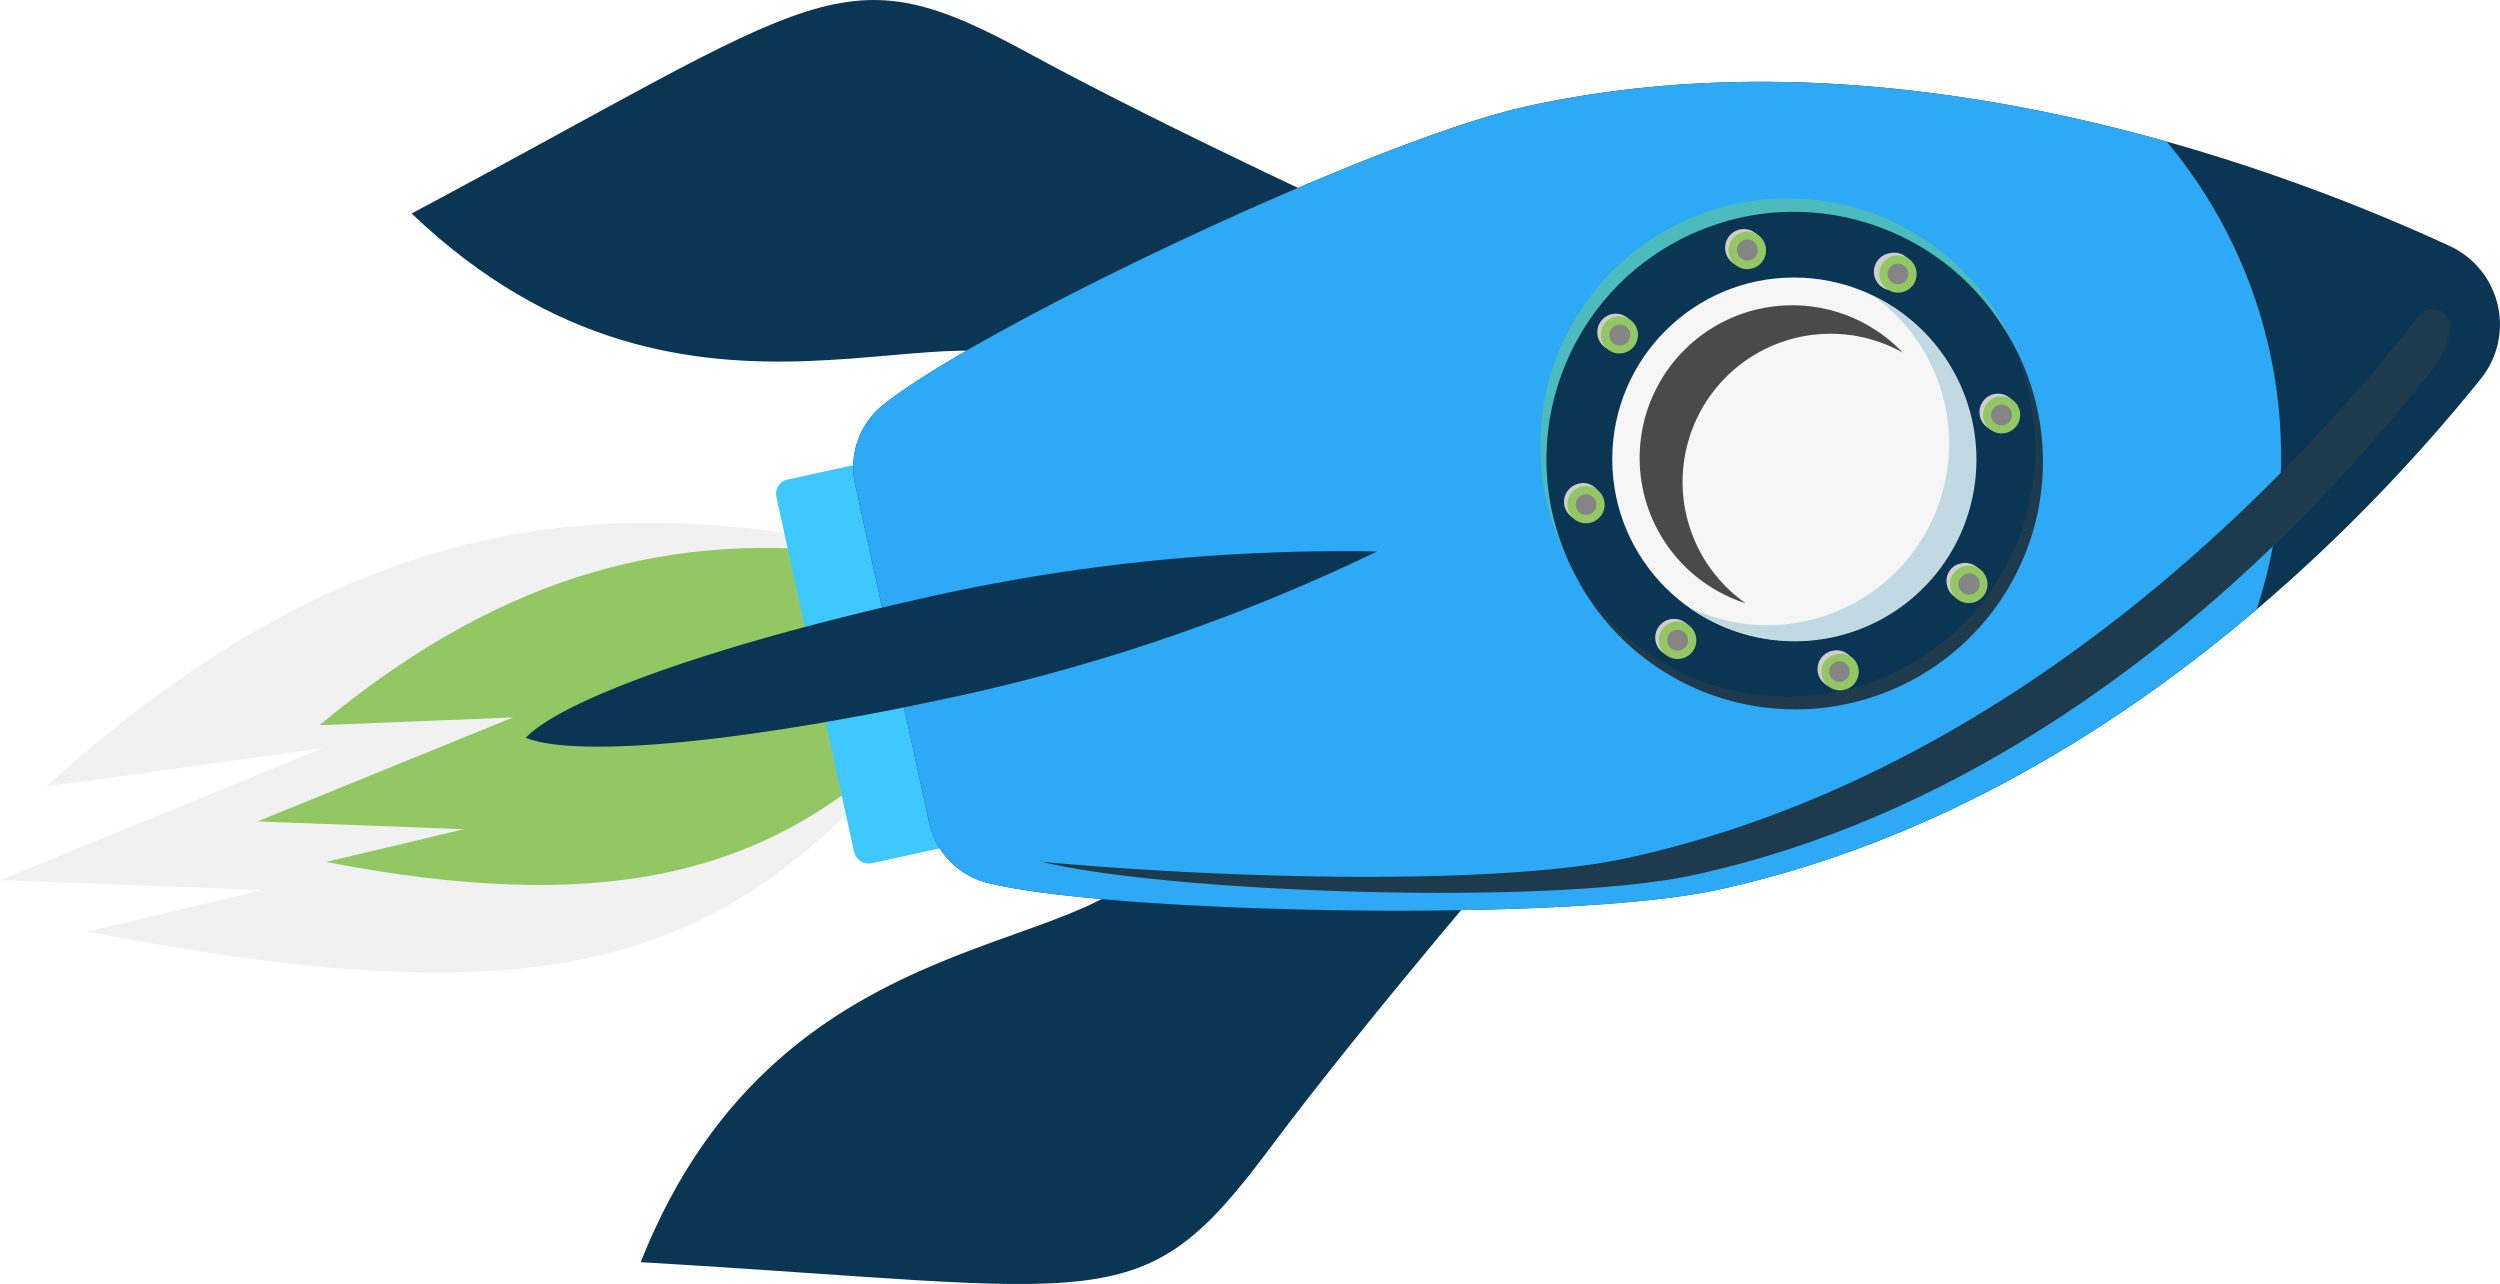 <svg xmlns="http://www.w3.org/2000/svg" viewBox="0 0 141.34 72.59"><defs><style>.cls-1{isolation:isolate;}.cls-2{fill:#f1f1f1;}.cls-3{fill:#93c764;}.cls-4{fill:#3ec8ff;}.cls-5{fill:#0a3654;}.cls-6{fill:#2da9f6;}.cls-7{fill:#4bbbbe;}.cls-11,.cls-7,.cls-9{mix-blend-mode:multiply;}.cls-14,.cls-8{fill:#1d3b4c;}.cls-9{fill:#d0ceca;}.cls-10{fill:#f6f6f6;}.cls-11{fill:#c0d9e2;}.cls-12{fill:#858585;}.cls-12,.cls-13,.cls-14{mix-blend-mode:screen;}.cls-13{fill:#4a4a4a;}</style></defs><title>Asset 62foguete-elemento</title><g class="cls-1"><g id="Layer_2" data-name="Layer 2"><g id="Layer_1-2" data-name="Layer 1"><path class="cls-2" d="M14.82,50.32,0,49.76l18.27-7.47L2.62,44.47c18-16.43,32.53-15.86,44.14-14L49.5,44.36c-10,10.73-20.24,13-44.57,8.31Z"/><path class="cls-3" d="M46.89,31.13l2.47,12.5c-6.87,5.63-15.26,8.14-30.92,5.1l7.79-1.85-11.67-.44L29,40.56,18.06,41C29.17,31.74,38.73,30.45,46.89,31.13Z"/><path class="cls-4" d="M38.94,34.24H59.49a.83.83,0,0,1,.83.83v5.58a0,0,0,0,1,0,0H38.11a0,0,0,0,1,0,0V35.08a.83.83,0,0,1,.83-.83Z" transform="translate(23.16 93.53) rotate(-102.34)"/><path class="cls-5" d="M86.34,47.05S77.23,57.62,71.8,64.91c-7.33,9.83-8.94,8-35.58,6.45,8.14-20.53,27.2-16.7,29.3-23.9C69.35,34.33,86.34,47.05,86.34,47.05Z"/><path class="cls-5" d="M78.94,13.22S66.25,7.42,58.27,3.07c-10.77-5.88-11.47-3.54-35,9,16,15.26,31.7,3.82,36.61,9.48C68.81,31.87,78.94,13.22,78.94,13.22Z"/><path class="cls-5" d="M86.37,6c21-4.6,42.45,3.44,52.13,7.91a4.89,4.89,0,0,1,1.76,7.5c-6.55,8.15-21.79,24.23-43.12,28.89-8.62,1.89-34.38,1.34-41.29-.38a4.49,4.49,0,0,1-3.31-3.38l-4.2-19.19a4.5,4.5,0,0,1,1.59-4.46C55.5,18.44,77.76,7.87,86.37,6Z"/><path class="cls-6" d="M49.93,22.88C55.5,18.44,77.76,7.87,86.37,6c12.81-2.8,25.76-.91,36.12,2a27.74,27.74,0,0,1,5.09,26.46c-7.76,6.6-18.08,13.14-30.44,15.84-8.62,1.89-34.38,1.34-41.29-.38a4.49,4.49,0,0,1-3.31-3.38l-4.2-19.19A4.5,4.5,0,0,1,49.93,22.88Z"/><circle class="cls-7" cx="101.07" cy="25.21" r="13.99" transform="translate(2.23 58.09) rotate(-32.41)"/><circle class="cls-5" cx="101.42" cy="25.96" r="13.99" transform="translate(-1.58 44.69) rotate(-24.66)"/><path class="cls-8" d="M104.07,39.06a14,14,0,0,0,9.21-20.52A14,14,0,1,1,89.21,32.81,14,14,0,0,0,104.07,39.06Z"/><path class="cls-9" d="M89.24,27.35a1.05,1.05,0,1,0,1.26.8A1,1,0,0,0,89.24,27.35Z"/><path class="cls-9" d="M112.73,22.28a1.05,1.05,0,1,0,1.26.81A1.06,1.06,0,0,0,112.73,22.28Z"/><path class="cls-9" d="M106.87,14.31a1.06,1.06,0,1,0,.46,2.06,1,1,0,0,0,.8-1.25A1.06,1.06,0,0,0,106.87,14.31Z"/><circle class="cls-9" cx="94.64" cy="36.05" r="1.06" transform="translate(-3.44 61.28) rotate(-35.28)"/><path class="cls-9" d="M91.12,17.76a1.05,1.05,0,1,0,1.26.8A1.06,1.06,0,0,0,91.12,17.76Z"/><path class="cls-9" d="M110.88,31.85a1,1,0,0,0-.8,1.25,1.05,1.05,0,1,0,.8-1.25Z"/><circle class="cls-9" cx="98.59" cy="14.01" r="1.06"/><path class="cls-9" d="M103.58,36.8a1.05,1.05,0,1,0,1.25.8A1,1,0,0,0,103.58,36.8Z"/><circle class="cls-10" cx="101.42" cy="25.96" r="10.27"/><path class="cls-11" d="M102.12,35.11a10.27,10.27,0,0,0,3.76-18.4A10.27,10.27,0,1,1,95.47,34.32,10.18,10.18,0,0,0,102.12,35.11Z"/><path class="cls-3" d="M89.44,27.5a1.05,1.05,0,0,0,.45,2.06,1.05,1.05,0,1,0-.45-2.06Z"/><path class="cls-12" d="M89.1,28.65a.58.58,0,1,0,1.14-.25.58.58,0,0,0-1.14.25Z"/><path class="cls-3" d="M112.93,22.43a1.05,1.05,0,1,0,1.26.8A1.06,1.06,0,0,0,112.93,22.43Z"/><path class="cls-12" d="M112.58,23.59a.59.59,0,1,0,.45-.7A.59.59,0,0,0,112.58,23.59Z"/><path class="cls-3" d="M107.08,14.46a1.05,1.05,0,1,0,.45,2.06,1.05,1.05,0,0,0-.45-2.06Z"/><path class="cls-12" d="M106.73,15.62a.59.59,0,0,0,.7.44.58.58,0,0,0-.25-1.14A.59.59,0,0,0,106.73,15.62Z"/><path class="cls-3" d="M94.62,35.16a1.06,1.06,0,1,0,1.26.81A1.07,1.07,0,0,0,94.62,35.16Z"/><path class="cls-12" d="M94.27,36.32a.59.59,0,0,0,.7.45.59.59,0,1,0-.7-.45Z"/><path class="cls-3" d="M91.32,17.91a1.05,1.05,0,1,0,1.26.8A1.05,1.05,0,0,0,91.32,17.91Z"/><path class="cls-12" d="M91,19.06a.59.59,0,1,0,.45-.69A.58.58,0,0,0,91,19.06Z"/><path class="cls-3" d="M111.08,32a1.06,1.06,0,1,0,1.26.81A1.05,1.05,0,0,0,111.08,32Z"/><path class="cls-12" d="M110.74,33.15a.58.58,0,0,0,.69.45.59.59,0,1,0-.25-1.15A.59.59,0,0,0,110.74,33.15Z"/><path class="cls-3" d="M98.56,13.12a1.06,1.06,0,1,0,1.26.81A1.05,1.05,0,0,0,98.56,13.12Z"/><path class="cls-12" d="M98.22,14.28A.58.58,0,1,0,99.36,14a.58.58,0,1,0-1.14.25Z"/><path class="cls-3" d="M103.78,37A1,1,0,0,0,103,38.2a1.05,1.05,0,1,0,2.06-.45A1,1,0,0,0,103.78,37Z"/><path class="cls-12" d="M103.43,38.1a.58.58,0,1,0,.45-.7A.59.59,0,0,0,103.43,38.1Z"/><path class="cls-13" d="M99.7,19.78a8.38,8.38,0,0,0-1,14.33,8.63,8.63,0,1,1,8.87-14.18A8.36,8.36,0,0,0,99.7,19.78Z"/><path class="cls-5" d="M53.17,33.6c-13.29,2.91-21.58,6.1-23.44,8.11,2.64,1.08,11.4.49,24.68-2.41a107.19,107.19,0,0,0,23.44-8.12A107.17,107.17,0,0,0,53.17,33.6Z"/><path class="cls-14" d="M92,48.51c22.21-4.86,38-22,44.78-30.68v0a1,1,0,0,1,1.75.79,4.84,4.84,0,0,1-1,2.25c-6.32,8.1-21,24.06-41.73,28.59-8.24,1.8-29.78,1-36.92-.74C69.81,49.73,84.92,50.05,92,48.51Z"/></g></g></g></svg>